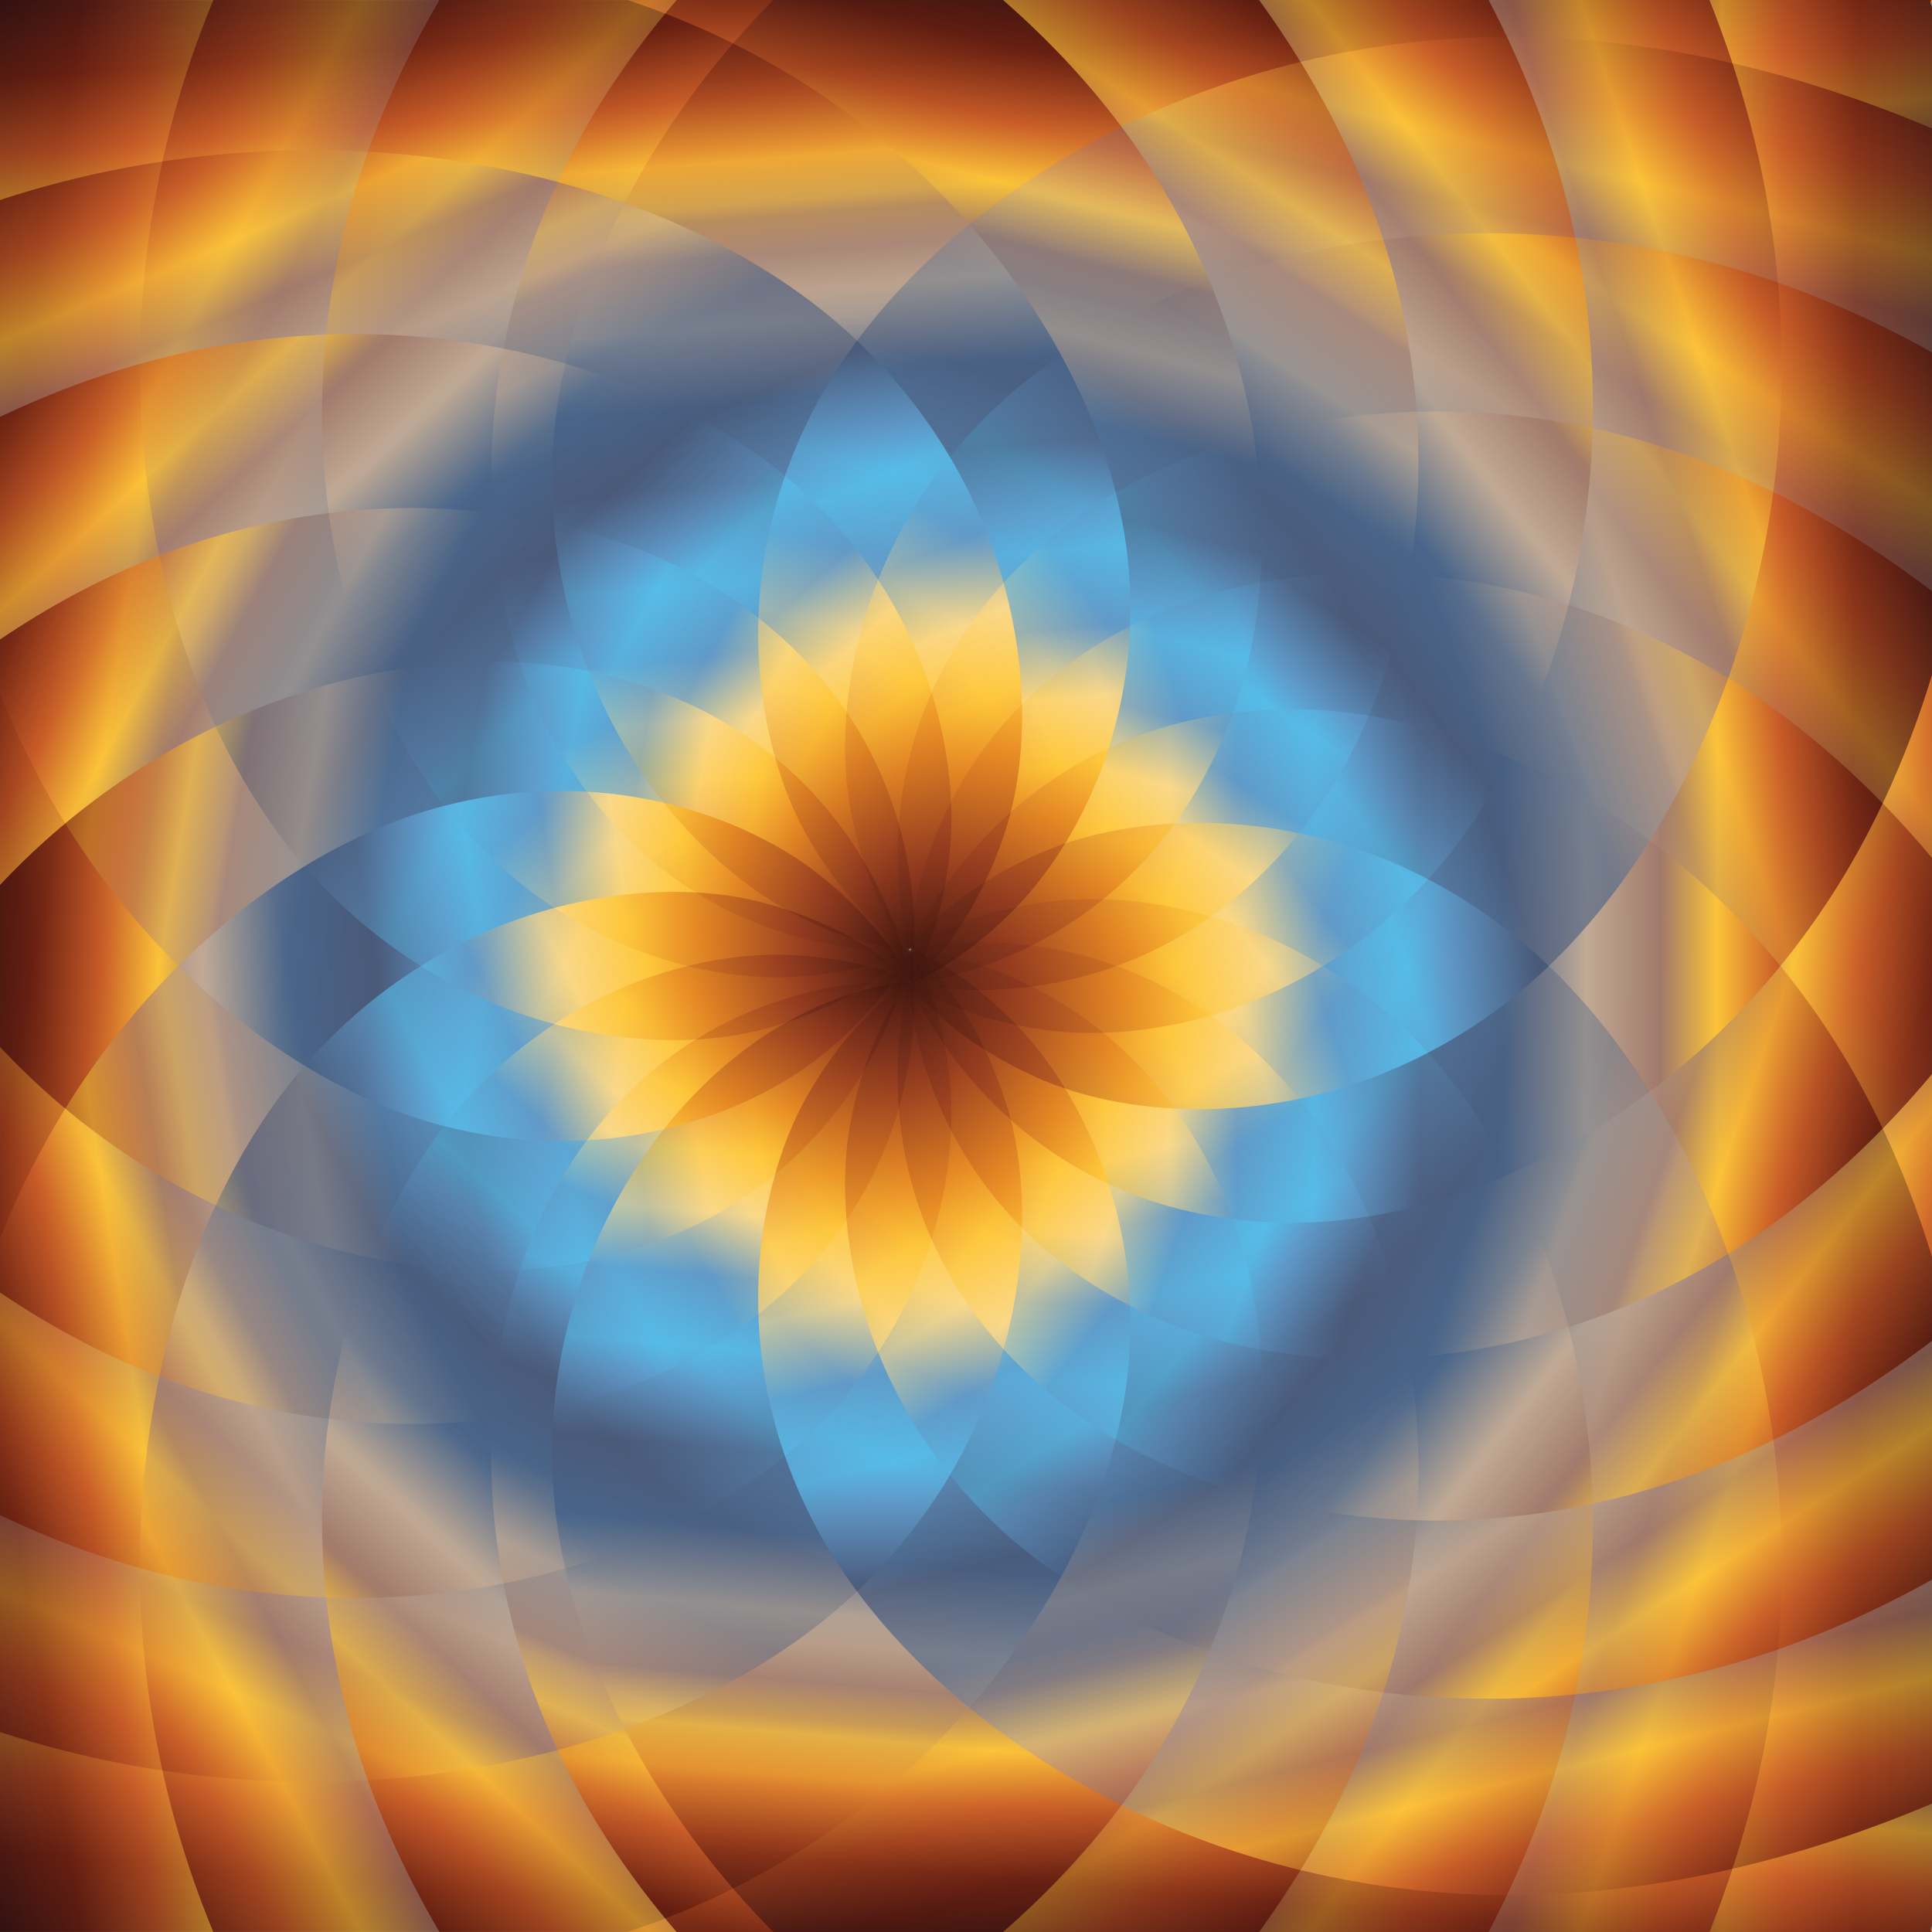 <?xml version="1.0" encoding="UTF-8"?>
<svg enable-background="new 0 0 600 600" version="1.1" viewBox="0 0 600 600" xml:space="preserve" xmlns="http://www.w3.org/2000/svg" xmlns:xlink="http://www.w3.org/1999/xlink"><defs><linearGradient id="j" x1="1586.6" x2="1894.9" y1="-983.57" y2="-983.57" gradientTransform="matrix(.469 .922 -.945 .421 -1510.2 -1048.3)" gradientUnits="userSpaceOnUse"><stop stop-color="#2F1111" offset="0"/><stop stop-color="#671F11" offset=".078"/><stop stop-color="#C85C28" offset=".151"/><stop stop-color="#FCC339" offset=".211"/><stop stop-color="#A0796B" offset=".266"/><stop stop-color="#C1AA95" offset=".338"/><stop stop-color="#49658A" offset=".419"/><stop stop-color="#4A5978" offset=".501"/><stop stop-color="#5F99C9" offset=".572"/><stop stop-color="#56BCE8" offset=".604"/><stop stop-color="#6199C7" offset=".679"/><stop stop-color="#FAD88A" offset=".745"/><stop stop-color="#FEC73A" offset=".809"/><stop stop-color="#E68824" offset=".857"/><stop stop-color="#953C20" offset=".933"/><stop stop-color="#3C140E" offset="1"/></linearGradient><linearGradient id="h" x1="1939.8" x2="2273" y1="-760.92" y2="-760.92" gradientTransform="matrix(.742 .719 -.758 .706 -1955.2 -825.33)" gradientUnits="userSpaceOnUse"><stop stop-color="#2F1111" offset="0"/><stop stop-color="#671F11" offset=".078"/><stop stop-color="#C85C28" offset=".151"/><stop stop-color="#FCC339" offset=".211"/><stop stop-color="#A0796B" offset=".266"/><stop stop-color="#C1AA95" offset=".338"/><stop stop-color="#49658A" offset=".419"/><stop stop-color="#4A5978" offset=".501"/><stop stop-color="#5F99C9" offset=".572"/><stop stop-color="#56BCE8" offset=".604"/><stop stop-color="#6199C7" offset=".679"/><stop stop-color="#FAD88A" offset=".745"/><stop stop-color="#FEC73A" offset=".809"/><stop stop-color="#E68824" offset=".857"/><stop stop-color="#953C20" offset=".933"/><stop stop-color="#3C140E" offset="1"/></linearGradient><linearGradient id="g" x1="2205.8" x2="2562.5" y1="-445.07" y2="-445.07" gradientTransform="matrix(.935 .439 -.488 .915 -2303.4 -470.91)" gradientUnits="userSpaceOnUse"><stop stop-color="#2F1111" offset="0"/><stop stop-color="#671F11" offset=".078"/><stop stop-color="#C85C28" offset=".151"/><stop stop-color="#FCC339" offset=".211"/><stop stop-color="#A0796B" offset=".266"/><stop stop-color="#C1AA95" offset=".338"/><stop stop-color="#49658A" offset=".419"/><stop stop-color="#4A5978" offset=".501"/><stop stop-color="#5F99C9" offset=".572"/><stop stop-color="#56BCE8" offset=".604"/><stop stop-color="#6199C7" offset=".679"/><stop stop-color="#FAD88A" offset=".745"/><stop stop-color="#FEC73A" offset=".809"/><stop stop-color="#E68824" offset=".857"/><stop stop-color="#953C20" offset=".933"/><stop stop-color="#3C140E" offset="1"/></linearGradient><linearGradient id="f" x1="2414.4" x2="2731.2" y1="-70.841" y2="-70.841" gradientTransform="matrix(1.026 .111 -.165 1.024 -2517.5 -21.226)" gradientUnits="userSpaceOnUse"><stop stop-color="#2F1111" offset="0"/><stop stop-color="#671F11" offset=".078"/><stop stop-color="#C85C28" offset=".151"/><stop stop-color="#FCC339" offset=".211"/><stop stop-color="#A0796B" offset=".266"/><stop stop-color="#C1AA95" offset=".338"/><stop stop-color="#49658A" offset=".419"/><stop stop-color="#4A5978" offset=".501"/><stop stop-color="#5F99C9" offset=".572"/><stop stop-color="#56BCE8" offset=".604"/><stop stop-color="#6199C7" offset=".679"/><stop stop-color="#FAD88A" offset=".745"/><stop stop-color="#FEC73A" offset=".809"/><stop stop-color="#E68824" offset=".857"/><stop stop-color="#953C20" offset=".933"/><stop stop-color="#3C140E" offset="1"/></linearGradient><linearGradient id="e" x1="2479.4" x2="2762.8" y1="423.84" y2="423.84" gradientTransform="matrix(1.006 -.23 .175 1.022 -2575.4 473.42)" gradientUnits="userSpaceOnUse"><stop stop-color="#2F1111" offset="0"/><stop stop-color="#671F11" offset=".078"/><stop stop-color="#C85C28" offset=".151"/><stop stop-color="#FCC339" offset=".211"/><stop stop-color="#A0796B" offset=".266"/><stop stop-color="#C1AA95" offset=".338"/><stop stop-color="#49658A" offset=".419"/><stop stop-color="#4A5978" offset=".501"/><stop stop-color="#5F99C9" offset=".572"/><stop stop-color="#56BCE8" offset=".604"/><stop stop-color="#6199C7" offset=".679"/><stop stop-color="#FAD88A" offset=".745"/><stop stop-color="#FEC73A" offset=".809"/><stop stop-color="#E68824" offset=".857"/><stop stop-color="#953C20" offset=".933"/><stop stop-color="#3C140E" offset="1"/></linearGradient><linearGradient id="d" x1="2340.2" x2="2651.2" y1="842.06" y2="842.06" gradientTransform="matrix(.877 -.545 .497 .91 -2468.9 959.98)" gradientUnits="userSpaceOnUse"><stop stop-color="#2F1111" offset="0"/><stop stop-color="#671F11" offset=".078"/><stop stop-color="#C85C28" offset=".151"/><stop stop-color="#FCC339" offset=".211"/><stop stop-color="#A0796B" offset=".266"/><stop stop-color="#C1AA95" offset=".338"/><stop stop-color="#49658A" offset=".419"/><stop stop-color="#4A5978" offset=".501"/><stop stop-color="#5F99C9" offset=".572"/><stop stop-color="#56BCE8" offset=".604"/><stop stop-color="#6199C7" offset=".679"/><stop stop-color="#FAD88A" offset=".745"/><stop stop-color="#FEC73A" offset=".809"/><stop stop-color="#E68824" offset=".857"/><stop stop-color="#953C20" offset=".933"/><stop stop-color="#3C140E" offset="1"/></linearGradient><linearGradient id="c" x1="2072.6" x2="2411.6" y1="1173.7" y2="1173.7" gradientTransform="matrix(.653 -.801 .765 .699 -2211.8 1386.2)" gradientUnits="userSpaceOnUse"><stop stop-color="#2F1111" offset="0"/><stop stop-color="#671F11" offset=".078"/><stop stop-color="#C85C28" offset=".151"/><stop stop-color="#FCC339" offset=".211"/><stop stop-color="#A0796B" offset=".266"/><stop stop-color="#C1AA95" offset=".338"/><stop stop-color="#49658A" offset=".419"/><stop stop-color="#4A5978" offset=".501"/><stop stop-color="#5F99C9" offset=".572"/><stop stop-color="#56BCE8" offset=".604"/><stop stop-color="#6199C7" offset=".679"/><stop stop-color="#FAD88A" offset=".745"/><stop stop-color="#FEC73A" offset=".809"/><stop stop-color="#E68824" offset=".857"/><stop stop-color="#953C20" offset=".933"/><stop stop-color="#3C140E" offset="1"/></linearGradient><linearGradient id="b" x1="1704" x2="2066.5" y1="1391.2" y2="1391.2" gradientTransform="matrix(.359 -.97 .95 .412 -1830.3 1704.3)" gradientUnits="userSpaceOnUse"><stop stop-color="#2F1111" offset="0"/><stop stop-color="#671F11" offset=".078"/><stop stop-color="#C85C28" offset=".151"/><stop stop-color="#FCC339" offset=".211"/><stop stop-color="#A0796B" offset=".266"/><stop stop-color="#C1AA95" offset=".338"/><stop stop-color="#49658A" offset=".419"/><stop stop-color="#4A5978" offset=".501"/><stop stop-color="#5F99C9" offset=".572"/><stop stop-color="#56BCE8" offset=".604"/><stop stop-color="#6199C7" offset=".679"/><stop stop-color="#FAD88A" offset=".745"/><stop stop-color="#FEC73A" offset=".809"/><stop stop-color="#E68824" offset=".857"/><stop stop-color="#953C20" offset=".933"/><stop stop-color="#3C140E" offset="1"/></linearGradient><linearGradient id="a" x1="1339.7" x2="1655.7" y1="1469.1" y2="1469.1" gradientTransform="matrix(.025 -1.034 1.032 .081 -1365.6 1881.7)" gradientUnits="userSpaceOnUse"><stop stop-color="#2F1111" offset="0"/><stop stop-color="#671F11" offset=".078"/><stop stop-color="#C85C28" offset=".151"/><stop stop-color="#FCC339" offset=".211"/><stop stop-color="#A0796B" offset=".266"/><stop stop-color="#C1AA95" offset=".338"/><stop stop-color="#49658A" offset=".419"/><stop stop-color="#4A5978" offset=".501"/><stop stop-color="#5F99C9" offset=".572"/><stop stop-color="#56BCE8" offset=".604"/><stop stop-color="#6199C7" offset=".679"/><stop stop-color="#FAD88A" offset=".745"/><stop stop-color="#FEC73A" offset=".809"/><stop stop-color="#E68824" offset=".857"/><stop stop-color="#953C20" offset=".933"/><stop stop-color="#3C140E" offset="1"/></linearGradient><linearGradient id="t" x1="917.52" x2="1222.7" y1="1490.4" y2="1490.4" gradientTransform="matrix(-.311 -.987 1.002 -.26 -869.57 1898)" gradientUnits="userSpaceOnUse"><stop stop-color="#2F1111" offset="0"/><stop stop-color="#671F11" offset=".078"/><stop stop-color="#C85C28" offset=".151"/><stop stop-color="#FCC339" offset=".211"/><stop stop-color="#A0796B" offset=".266"/><stop stop-color="#C1AA95" offset=".338"/><stop stop-color="#49658A" offset=".419"/><stop stop-color="#4A5978" offset=".501"/><stop stop-color="#5F99C9" offset=".572"/><stop stop-color="#56BCE8" offset=".604"/><stop stop-color="#6199C7" offset=".679"/><stop stop-color="#FAD88A" offset=".745"/><stop stop-color="#FEC73A" offset=".809"/><stop stop-color="#E68824" offset=".857"/><stop stop-color="#953C20" offset=".933"/><stop stop-color="#3C140E" offset="1"/></linearGradient><linearGradient id="s" x1="486.34" x2="815.55" y1="1331.2" y2="1331.2" gradientTransform="matrix(-.614 -.832 .863 -.572 -394.11 1752.3)" gradientUnits="userSpaceOnUse"><stop stop-color="#2F1111" offset="0"/><stop stop-color="#671F11" offset=".078"/><stop stop-color="#C85C28" offset=".151"/><stop stop-color="#FCC339" offset=".211"/><stop stop-color="#A0796B" offset=".266"/><stop stop-color="#C1AA95" offset=".338"/><stop stop-color="#49658A" offset=".419"/><stop stop-color="#4A5978" offset=".501"/><stop stop-color="#5F99C9" offset=".572"/><stop stop-color="#56BCE8" offset=".604"/><stop stop-color="#6199C7" offset=".679"/><stop stop-color="#FAD88A" offset=".745"/><stop stop-color="#FEC73A" offset=".809"/><stop stop-color="#E68824" offset=".857"/><stop stop-color="#953C20" offset=".933"/><stop stop-color="#3C140E" offset="1"/></linearGradient><linearGradient id="r" x1="126.75" x2="476.97" y1="1028.9" y2="1028.9" gradientTransform="matrix(-.85 -.587 .631 -.822 7.807 1459.4)" gradientUnits="userSpaceOnUse"><stop stop-color="#2F1111" offset="0"/><stop stop-color="#671F11" offset=".078"/><stop stop-color="#C85C28" offset=".151"/><stop stop-color="#FCC339" offset=".211"/><stop stop-color="#A0796B" offset=".266"/><stop stop-color="#C1AA95" offset=".338"/><stop stop-color="#49658A" offset=".419"/><stop stop-color="#4A5978" offset=".501"/><stop stop-color="#5F99C9" offset=".572"/><stop stop-color="#56BCE8" offset=".604"/><stop stop-color="#6199C7" offset=".679"/><stop stop-color="#FAD88A" offset=".745"/><stop stop-color="#FEC73A" offset=".809"/><stop stop-color="#E68824" offset=".857"/><stop stop-color="#953C20" offset=".933"/><stop stop-color="#3C140E" offset="1"/></linearGradient><linearGradient id="q" x1="-118.79" x2="243.92" y1="626.32" y2="626.32" gradientTransform="matrix(-.994 -.278 .331 -.983 292.51 1052.1)" gradientUnits="userSpaceOnUse"><stop stop-color="#2F1111" offset="0"/><stop stop-color="#671F11" offset=".078"/><stop stop-color="#C85C28" offset=".151"/><stop stop-color="#FCC339" offset=".211"/><stop stop-color="#A0796B" offset=".266"/><stop stop-color="#C1AA95" offset=".338"/><stop stop-color="#49658A" offset=".419"/><stop stop-color="#4A5978" offset=".501"/><stop stop-color="#5F99C9" offset=".572"/><stop stop-color="#56BCE8" offset=".604"/><stop stop-color="#6199C7" offset=".679"/><stop stop-color="#FAD88A" offset=".745"/><stop stop-color="#FEC73A" offset=".809"/><stop stop-color="#E68824" offset=".857"/><stop stop-color="#953C20" offset=".933"/><stop stop-color="#3C140E" offset="1"/></linearGradient><linearGradient id="p" x1="-166.24" x2="142.22" y1="165.19" y2="165.19" gradientTransform="matrix(-1.03 .06 -.005 -1.037 430.26 574.4)" gradientUnits="userSpaceOnUse"><stop stop-color="#2F1111" offset="0"/><stop stop-color="#671F11" offset=".078"/><stop stop-color="#C85C28" offset=".151"/><stop stop-color="#FCC339" offset=".211"/><stop stop-color="#A0796B" offset=".266"/><stop stop-color="#C1AA95" offset=".338"/><stop stop-color="#49658A" offset=".419"/><stop stop-color="#4A5978" offset=".501"/><stop stop-color="#5F99C9" offset=".572"/><stop stop-color="#56BCE8" offset=".604"/><stop stop-color="#6199C7" offset=".679"/><stop stop-color="#FAD88A" offset=".745"/><stop stop-color="#FEC73A" offset=".809"/><stop stop-color="#E68824" offset=".857"/><stop stop-color="#953C20" offset=".933"/><stop stop-color="#3C140E" offset="1"/></linearGradient><linearGradient id="o" x1="-133.37" x2="183.33" y1="-207.68" y2="-207.68" gradientTransform="matrix(-.955 .393 -.341 -.979 406.41 76.471)" gradientUnits="userSpaceOnUse"><stop stop-color="#2F1111" offset="0"/><stop stop-color="#671F11" offset=".078"/><stop stop-color="#C85C28" offset=".151"/><stop stop-color="#FCC339" offset=".211"/><stop stop-color="#A0796B" offset=".266"/><stop stop-color="#C1AA95" offset=".338"/><stop stop-color="#49658A" offset=".419"/><stop stop-color="#4A5978" offset=".501"/><stop stop-color="#5F99C9" offset=".572"/><stop stop-color="#56BCE8" offset=".604"/><stop stop-color="#6199C7" offset=".679"/><stop stop-color="#FAD88A" offset=".745"/><stop stop-color="#FEC73A" offset=".809"/><stop stop-color="#E68824" offset=".857"/><stop stop-color="#953C20" offset=".933"/><stop stop-color="#3C140E" offset="1"/></linearGradient><linearGradient id="n" x1="-11.786" x2="-9.887" y1="-537.38" y2="-537.38" gradientTransform="matrix(-.955 .393 -.341 -.979 406.41 76.471)" gradientUnits="userSpaceOnUse"><stop stop-color="#2F1111" offset="0"/><stop stop-color="#671F11" offset=".078"/><stop stop-color="#C85C28" offset=".151"/><stop stop-color="#FCC339" offset=".211"/><stop stop-color="#A0796B" offset=".266"/><stop stop-color="#C1AA95" offset=".338"/><stop stop-color="#49658A" offset=".419"/><stop stop-color="#4A5978" offset=".501"/><stop stop-color="#5F99C9" offset=".572"/><stop stop-color="#56BCE8" offset=".604"/><stop stop-color="#6199C7" offset=".679"/><stop stop-color="#FAD88A" offset=".745"/><stop stop-color="#FEC73A" offset=".809"/><stop stop-color="#E68824" offset=".857"/><stop stop-color="#953C20" offset=".933"/><stop stop-color="#3C140E" offset="1"/></linearGradient><linearGradient id="m" x1="23.472" x2="361.09" y1="-582.2" y2="-582.2" gradientTransform="matrix(-.776 .682 -.639 -.815 221.19 -386.52)" gradientUnits="userSpaceOnUse"><stop stop-color="#2F1111" offset="0"/><stop stop-color="#671F11" offset=".078"/><stop stop-color="#C85C28" offset=".151"/><stop stop-color="#FCC339" offset=".211"/><stop stop-color="#A0796B" offset=".266"/><stop stop-color="#C1AA95" offset=".338"/><stop stop-color="#49658A" offset=".419"/><stop stop-color="#4A5978" offset=".501"/><stop stop-color="#5F99C9" offset=".572"/><stop stop-color="#56BCE8" offset=".604"/><stop stop-color="#6199C7" offset=".679"/><stop stop-color="#FAD88A" offset=".745"/><stop stop-color="#FEC73A" offset=".809"/><stop stop-color="#E68824" offset=".857"/><stop stop-color="#953C20" offset=".933"/><stop stop-color="#3C140E" offset="1"/></linearGradient><linearGradient id="l" x1="302.37" x2="657.11" y1="-894.48" y2="-894.48" gradientTransform="matrix(-.513 .898 -.869 -.563 -102.19 -762.5)" gradientUnits="userSpaceOnUse"><stop stop-color="#2F1111" offset="0"/><stop stop-color="#671F11" offset=".078"/><stop stop-color="#C85C28" offset=".151"/><stop stop-color="#FCC339" offset=".211"/><stop stop-color="#A0796B" offset=".266"/><stop stop-color="#C1AA95" offset=".338"/><stop stop-color="#49658A" offset=".419"/><stop stop-color="#4A5978" offset=".501"/><stop stop-color="#5F99C9" offset=".572"/><stop stop-color="#56BCE8" offset=".604"/><stop stop-color="#6199C7" offset=".679"/><stop stop-color="#FAD88A" offset=".745"/><stop stop-color="#FEC73A" offset=".809"/><stop stop-color="#E68824" offset=".857"/><stop stop-color="#953C20" offset=".933"/><stop stop-color="#3C140E" offset="1"/></linearGradient><linearGradient id="k" x1="688.48" x2="1040" y1="-1103" y2="-1103" gradientTransform="matrix(-.195 1.016 -1.004 -.25 -531.53 -1014.4)" gradientUnits="userSpaceOnUse"><stop stop-color="#2F1111" offset="0"/><stop stop-color="#671F11" offset=".078"/><stop stop-color="#C85C28" offset=".151"/><stop stop-color="#FCC339" offset=".211"/><stop stop-color="#A0796B" offset=".266"/><stop stop-color="#C1AA95" offset=".338"/><stop stop-color="#49658A" offset=".419"/><stop stop-color="#4A5978" offset=".501"/><stop stop-color="#5F99C9" offset=".572"/><stop stop-color="#56BCE8" offset=".604"/><stop stop-color="#6199C7" offset=".679"/><stop stop-color="#FAD88A" offset=".745"/><stop stop-color="#FEC73A" offset=".809"/><stop stop-color="#E68824" offset=".857"/><stop stop-color="#953C20" offset=".933"/><stop stop-color="#3C140E" offset="1"/></linearGradient><linearGradient id="i" x1="1180.3" x2="1468.5" y1="-1183.6" y2="-1183.6" gradientTransform="matrix(.145 1.024 -1.031 .091 -1018.3 -1113.4)" gradientUnits="userSpaceOnUse"><stop stop-color="#2F1111" offset="0"/><stop stop-color="#671F11" offset=".078"/><stop stop-color="#C85C28" offset=".151"/><stop stop-color="#FCC339" offset=".211"/><stop stop-color="#A0796B" offset=".266"/><stop stop-color="#C1AA95" offset=".338"/><stop stop-color="#49658A" offset=".419"/><stop stop-color="#4A5978" offset=".501"/><stop stop-color="#5F99C9" offset=".572"/><stop stop-color="#56BCE8" offset=".604"/><stop stop-color="#6199C7" offset=".679"/><stop stop-color="#FAD88A" offset=".745"/><stop stop-color="#FEC73A" offset=".809"/><stop stop-color="#E68824" offset=".857"/><stop stop-color="#953C20" offset=".933"/><stop stop-color="#3C140E" offset="1"/></linearGradient><linearGradient id="an" x1="1586.6" x2="1894.9" y1="-983.57" y2="-983.57" gradientTransform="matrix(.469 -.922 -.945 -.421 -1510.2 1648.3)" gradientUnits="userSpaceOnUse" xlink:href="#j"/><linearGradient id="am" x1="1939.8" x2="2273" y1="-760.92" y2="-760.92" gradientTransform="matrix(.742 -.719 -.758 -.706 -1955.3 1425.3)" gradientUnits="userSpaceOnUse" xlink:href="#h"/><linearGradient id="al" x1="2205.8" x2="2562.5" y1="-445.07" y2="-445.07" gradientTransform="matrix(.935 -.439 -.488 -.915 -2303.4 1070.9)" gradientUnits="userSpaceOnUse" xlink:href="#g"/><linearGradient id="ak" x1="2414.4" x2="2731.2" y1="-70.841" y2="-70.841" gradientTransform="matrix(1.026 -.111 -.165 -1.024 -2517.5 621.23)" gradientUnits="userSpaceOnUse" xlink:href="#f"/><linearGradient id="aj" x1="2479.4" x2="2762.8" y1="423.84" y2="423.84" gradientTransform="matrix(1.006 .23 .175 -1.022 -2575.4 126.58)" gradientUnits="userSpaceOnUse" xlink:href="#e"/><linearGradient id="ai" x1="2340.2" x2="2651.2" y1="842.06" y2="842.06" gradientTransform="matrix(.877 .545 .497 -.91 -2468.9 -359.98)" gradientUnits="userSpaceOnUse" xlink:href="#d"/><linearGradient id="ah" x1="2072.6" x2="2411.6" y1="1173.7" y2="1173.7" gradientTransform="matrix(.653 .801 .765 -.699 -2211.8 -786.23)" gradientUnits="userSpaceOnUse" xlink:href="#c"/><linearGradient id="ag" x1="1704" x2="2066.5" y1="1391.2" y2="1391.2" gradientTransform="matrix(.359 .97 .95 -.412 -1830.3 -1104.3)" gradientUnits="userSpaceOnUse" xlink:href="#b"/><linearGradient id="af" x1="1339.7" x2="1655.7" y1="1469.1" y2="1469.1" gradientTransform="matrix(.025 1.034 1.032 -.081 -1365.7 -1281.7)" gradientUnits="userSpaceOnUse" xlink:href="#a"/><linearGradient id="ae" x1="917.52" x2="1222.7" y1="1490.4" y2="1490.4" gradientTransform="matrix(-.311 .987 1.002 .26 -869.58 -1298)" gradientUnits="userSpaceOnUse" xlink:href="#t"/><linearGradient id="ad" x1="486.34" x2="815.55" y1="1331.2" y2="1331.2" gradientTransform="matrix(-.614 .832 .863 .572 -394.12 -1152.3)" gradientUnits="userSpaceOnUse" xlink:href="#s"/><linearGradient id="ac" x1="126.75" x2="476.97" y1="1028.9" y2="1028.9" gradientTransform="matrix(-.85 .587 .631 .822 7.799 -859.4)" gradientUnits="userSpaceOnUse" xlink:href="#r"/><linearGradient id="ab" x1="-118.79" x2="243.92" y1="626.32" y2="626.32" gradientTransform="matrix(-.994 .278 .331 .983 292.5 -452.1)" gradientUnits="userSpaceOnUse" xlink:href="#q"/><linearGradient id="aa" x1="-166.24" x2="142.22" y1="165.19" y2="165.19" gradientTransform="matrix(-1.03 -.06 -.005 1.037 430.25 25.603)" gradientUnits="userSpaceOnUse" xlink:href="#p"/><linearGradient id="z" x1="-133.37" x2="183.33" y1="-207.68" y2="-207.68" gradientTransform="matrix(-.955 -.393 -.341 .979 406.4 523.53)" gradientUnits="userSpaceOnUse" xlink:href="#o"/><linearGradient id="y" x1="-11.786" x2="-9.887" y1="-537.38" y2="-537.38" gradientTransform="matrix(-.955 -.393 -.341 .979 406.4 523.53)" gradientUnits="userSpaceOnUse" xlink:href="#n"/><linearGradient id="x" x1="23.472" x2="361.09" y1="-582.2" y2="-582.2" gradientTransform="matrix(-.776 -.682 -.639 .815 221.18 986.52)" gradientUnits="userSpaceOnUse" xlink:href="#m"/><linearGradient id="w" x1="302.37" x2="657.11" y1="-894.48" y2="-894.48" gradientTransform="matrix(-.513 -.898 -.869 .563 -102.2 1362.5)" gradientUnits="userSpaceOnUse" xlink:href="#l"/><linearGradient id="v" x1="688.48" x2="1040" y1="-1103" y2="-1103" gradientTransform="matrix(-.195 -1.016 -1.004 .25 -531.53 1614.4)" gradientUnits="userSpaceOnUse" xlink:href="#k"/><linearGradient id="u" x1="1180.3" x2="1468.5" y1="-1183.6" y2="-1183.6" gradientTransform="matrix(.145 -1.024 -1.031 -.091 -1018.3 1713.4)" gradientUnits="userSpaceOnUse" xlink:href="#i"/><filter id="cc" color-interpolation-filters="sRGB"><feGaussianBlur in="SourceGraphic" result="result0" stdDeviation="6"/><feDiffuseLighting lighting-color="rgb(255,255,255)" result="result5" surfaceScale="4"><feDistantLight azimuth="235" elevation="45"/></feDiffuseLighting><feComposite in="result5" in2="SourceGraphic" k1="1.4" operator="arithmetic" result="fbSourceGraphic"/><feGaussianBlur in="fbSourceGraphic" result="result0" stdDeviation="6"/><feSpecularLighting lighting-color="rgb(255,255,255)" in="result0" result="result1" specularExponent="25" surfaceScale="4"><feDistantLight azimuth="235" elevation="45"/></feSpecularLighting><feComposite in="fbSourceGraphic" in2="result1" k2="1" k3="1" operator="arithmetic" result="result4"/><feComposite in="result4" in2="SourceGraphic" operator="in" result="result2"/></filter><filter id="cb" color-interpolation-filters="sRGB"><feGaussianBlur in="SourceGraphic" result="result0" stdDeviation="6"/><feDiffuseLighting lighting-color="rgb(255,255,255)" result="result5" surfaceScale="4"><feDistantLight azimuth="235" elevation="45"/></feDiffuseLighting><feComposite in="result5" in2="SourceGraphic" k1="1.4" operator="arithmetic" result="fbSourceGraphic"/><feGaussianBlur in="fbSourceGraphic" result="result0" stdDeviation="6"/><feSpecularLighting lighting-color="rgb(255,255,255)" in="result0" result="result1" specularExponent="25" surfaceScale="4"><feDistantLight azimuth="235" elevation="45"/></feSpecularLighting><feComposite in="fbSourceGraphic" in2="result1" k2="1" k3="1" operator="arithmetic" result="result4"/><feComposite in="result4" in2="SourceGraphic" operator="in" result="result2"/></filter><filter id="ca" color-interpolation-filters="sRGB"><feGaussianBlur in="SourceGraphic" result="result0" stdDeviation="6"/><feDiffuseLighting lighting-color="rgb(255,255,255)" result="result5" surfaceScale="4"><feDistantLight azimuth="235" elevation="45"/></feDiffuseLighting><feComposite in="result5" in2="SourceGraphic" k1="1.4" operator="arithmetic" result="fbSourceGraphic"/><feGaussianBlur in="fbSourceGraphic" result="result0" stdDeviation="6"/><feSpecularLighting lighting-color="rgb(255,255,255)" in="result0" result="result1" specularExponent="25" surfaceScale="4"><feDistantLight azimuth="235" elevation="45"/></feSpecularLighting><feComposite in="fbSourceGraphic" in2="result1" k2="1" k3="1" operator="arithmetic" result="result4"/><feComposite in="result4" in2="SourceGraphic" operator="in" result="result2"/></filter><filter id="bz" color-interpolation-filters="sRGB"><feGaussianBlur in="SourceGraphic" result="result0" stdDeviation="6"/><feDiffuseLighting lighting-color="rgb(255,255,255)" result="result5" surfaceScale="4"><feDistantLight azimuth="235" elevation="45"/></feDiffuseLighting><feComposite in="result5" in2="SourceGraphic" k1="1.4" operator="arithmetic" result="fbSourceGraphic"/><feGaussianBlur in="fbSourceGraphic" result="result0" stdDeviation="6"/><feSpecularLighting lighting-color="rgb(255,255,255)" in="result0" result="result1" specularExponent="25" surfaceScale="4"><feDistantLight azimuth="235" elevation="45"/></feSpecularLighting><feComposite in="fbSourceGraphic" in2="result1" k2="1" k3="1" operator="arithmetic" result="result4"/><feComposite in="result4" in2="SourceGraphic" operator="in" result="result2"/></filter><filter id="by" color-interpolation-filters="sRGB"><feGaussianBlur in="SourceGraphic" result="result0" stdDeviation="6"/><feDiffuseLighting lighting-color="rgb(255,255,255)" result="result5" surfaceScale="4"><feDistantLight azimuth="235" elevation="45"/></feDiffuseLighting><feComposite in="result5" in2="SourceGraphic" k1="1.4" operator="arithmetic" result="fbSourceGraphic"/><feGaussianBlur in="fbSourceGraphic" result="result0" stdDeviation="6"/><feSpecularLighting lighting-color="rgb(255,255,255)" in="result0" result="result1" specularExponent="25" surfaceScale="4"><feDistantLight azimuth="235" elevation="45"/></feSpecularLighting><feComposite in="fbSourceGraphic" in2="result1" k2="1" k3="1" operator="arithmetic" result="result4"/><feComposite in="result4" in2="SourceGraphic" operator="in" result="result2"/></filter><filter id="bx" color-interpolation-filters="sRGB"><feGaussianBlur in="SourceGraphic" result="result0" stdDeviation="6"/><feDiffuseLighting lighting-color="rgb(255,255,255)" result="result5" surfaceScale="4"><feDistantLight azimuth="235" elevation="45"/></feDiffuseLighting><feComposite in="result5" in2="SourceGraphic" k1="1.4" operator="arithmetic" result="fbSourceGraphic"/><feGaussianBlur in="fbSourceGraphic" result="result0" stdDeviation="6"/><feSpecularLighting lighting-color="rgb(255,255,255)" in="result0" result="result1" specularExponent="25" surfaceScale="4"><feDistantLight azimuth="235" elevation="45"/></feSpecularLighting><feComposite in="fbSourceGraphic" in2="result1" k2="1" k3="1" operator="arithmetic" result="result4"/><feComposite in="result4" in2="SourceGraphic" operator="in" result="result2"/></filter><filter id="bw" color-interpolation-filters="sRGB"><feGaussianBlur in="SourceGraphic" result="result0" stdDeviation="6"/><feDiffuseLighting lighting-color="rgb(255,255,255)" result="result5" surfaceScale="4"><feDistantLight azimuth="235" elevation="45"/></feDiffuseLighting><feComposite in="result5" in2="SourceGraphic" k1="1.4" operator="arithmetic" result="fbSourceGraphic"/><feGaussianBlur in="fbSourceGraphic" result="result0" stdDeviation="6"/><feSpecularLighting lighting-color="rgb(255,255,255)" in="result0" result="result1" specularExponent="25" surfaceScale="4"><feDistantLight azimuth="235" elevation="45"/></feSpecularLighting><feComposite in="fbSourceGraphic" in2="result1" k2="1" k3="1" operator="arithmetic" result="result4"/><feComposite in="result4" in2="SourceGraphic" operator="in" result="result2"/></filter><filter id="bv" color-interpolation-filters="sRGB"><feGaussianBlur in="SourceGraphic" result="result0" stdDeviation="6"/><feDiffuseLighting lighting-color="rgb(255,255,255)" result="result5" surfaceScale="4"><feDistantLight azimuth="235" elevation="45"/></feDiffuseLighting><feComposite in="result5" in2="SourceGraphic" k1="1.4" operator="arithmetic" result="fbSourceGraphic"/><feGaussianBlur in="fbSourceGraphic" result="result0" stdDeviation="6"/><feSpecularLighting lighting-color="rgb(255,255,255)" in="result0" result="result1" specularExponent="25" surfaceScale="4"><feDistantLight azimuth="235" elevation="45"/></feSpecularLighting><feComposite in="fbSourceGraphic" in2="result1" k2="1" k3="1" operator="arithmetic" result="result4"/><feComposite in="result4" in2="SourceGraphic" operator="in" result="result2"/></filter><filter id="bu" color-interpolation-filters="sRGB"><feGaussianBlur in="SourceGraphic" result="result0" stdDeviation="6"/><feDiffuseLighting lighting-color="rgb(255,255,255)" result="result5" surfaceScale="4"><feDistantLight azimuth="235" elevation="45"/></feDiffuseLighting><feComposite in="result5" in2="SourceGraphic" k1="1.4" operator="arithmetic" result="fbSourceGraphic"/><feGaussianBlur in="fbSourceGraphic" result="result0" stdDeviation="6"/><feSpecularLighting lighting-color="rgb(255,255,255)" in="result0" result="result1" specularExponent="25" surfaceScale="4"><feDistantLight azimuth="235" elevation="45"/></feSpecularLighting><feComposite in="fbSourceGraphic" in2="result1" k2="1" k3="1" operator="arithmetic" result="result4"/><feComposite in="result4" in2="SourceGraphic" operator="in" result="result2"/></filter><filter id="bt" color-interpolation-filters="sRGB"><feGaussianBlur in="SourceGraphic" result="result0" stdDeviation="6"/><feDiffuseLighting lighting-color="rgb(255,255,255)" result="result5" surfaceScale="4"><feDistantLight azimuth="235" elevation="45"/></feDiffuseLighting><feComposite in="result5" in2="SourceGraphic" k1="1.4" operator="arithmetic" result="fbSourceGraphic"/><feGaussianBlur in="fbSourceGraphic" result="result0" stdDeviation="6"/><feSpecularLighting lighting-color="rgb(255,255,255)" in="result0" result="result1" specularExponent="25" surfaceScale="4"><feDistantLight azimuth="235" elevation="45"/></feSpecularLighting><feComposite in="fbSourceGraphic" in2="result1" k2="1" k3="1" operator="arithmetic" result="result4"/><feComposite in="result4" in2="SourceGraphic" operator="in" result="result2"/></filter><filter id="bs" color-interpolation-filters="sRGB"><feGaussianBlur in="SourceGraphic" result="result0" stdDeviation="6"/><feDiffuseLighting lighting-color="rgb(255,255,255)" result="result5" surfaceScale="4"><feDistantLight azimuth="235" elevation="45"/></feDiffuseLighting><feComposite in="result5" in2="SourceGraphic" k1="1.4" operator="arithmetic" result="fbSourceGraphic"/><feGaussianBlur in="fbSourceGraphic" result="result0" stdDeviation="6"/><feSpecularLighting lighting-color="rgb(255,255,255)" in="result0" result="result1" specularExponent="25" surfaceScale="4"><feDistantLight azimuth="235" elevation="45"/></feSpecularLighting><feComposite in="fbSourceGraphic" in2="result1" k2="1" k3="1" operator="arithmetic" result="result4"/><feComposite in="result4" in2="SourceGraphic" operator="in" result="result2"/></filter><filter id="br" color-interpolation-filters="sRGB"><feGaussianBlur in="SourceGraphic" result="result0" stdDeviation="6"/><feDiffuseLighting lighting-color="rgb(255,255,255)" result="result5" surfaceScale="4"><feDistantLight azimuth="235" elevation="45"/></feDiffuseLighting><feComposite in="result5" in2="SourceGraphic" k1="1.4" operator="arithmetic" result="fbSourceGraphic"/><feGaussianBlur in="fbSourceGraphic" result="result0" stdDeviation="6"/><feSpecularLighting lighting-color="rgb(255,255,255)" in="result0" result="result1" specularExponent="25" surfaceScale="4"><feDistantLight azimuth="235" elevation="45"/></feSpecularLighting><feComposite in="fbSourceGraphic" in2="result1" k2="1" k3="1" operator="arithmetic" result="result4"/><feComposite in="result4" in2="SourceGraphic" operator="in" result="result2"/></filter><filter id="bq" color-interpolation-filters="sRGB"><feGaussianBlur in="SourceGraphic" result="result0" stdDeviation="6"/><feDiffuseLighting lighting-color="rgb(255,255,255)" result="result5" surfaceScale="4"><feDistantLight azimuth="235" elevation="45"/></feDiffuseLighting><feComposite in="result5" in2="SourceGraphic" k1="1.4" operator="arithmetic" result="fbSourceGraphic"/><feGaussianBlur in="fbSourceGraphic" result="result0" stdDeviation="6"/><feSpecularLighting lighting-color="rgb(255,255,255)" in="result0" result="result1" specularExponent="25" surfaceScale="4"><feDistantLight azimuth="235" elevation="45"/></feSpecularLighting><feComposite in="fbSourceGraphic" in2="result1" k2="1" k3="1" operator="arithmetic" result="result4"/><feComposite in="result4" in2="SourceGraphic" operator="in" result="result2"/></filter><filter id="bp" color-interpolation-filters="sRGB"><feGaussianBlur in="SourceGraphic" result="result0" stdDeviation="6"/><feDiffuseLighting lighting-color="rgb(255,255,255)" result="result5" surfaceScale="4"><feDistantLight azimuth="235" elevation="45"/></feDiffuseLighting><feComposite in="result5" in2="SourceGraphic" k1="1.4" operator="arithmetic" result="fbSourceGraphic"/><feGaussianBlur in="fbSourceGraphic" result="result0" stdDeviation="6"/><feSpecularLighting lighting-color="rgb(255,255,255)" in="result0" result="result1" specularExponent="25" surfaceScale="4"><feDistantLight azimuth="235" elevation="45"/></feSpecularLighting><feComposite in="fbSourceGraphic" in2="result1" k2="1" k3="1" operator="arithmetic" result="result4"/><feComposite in="result4" in2="SourceGraphic" operator="in" result="result2"/></filter><filter id="bo" color-interpolation-filters="sRGB"><feGaussianBlur in="SourceGraphic" result="result0" stdDeviation="6"/><feDiffuseLighting lighting-color="rgb(255,255,255)" result="result5" surfaceScale="4"><feDistantLight azimuth="235" elevation="45"/></feDiffuseLighting><feComposite in="result5" in2="SourceGraphic" k1="1.4" operator="arithmetic" result="fbSourceGraphic"/><feGaussianBlur in="fbSourceGraphic" result="result0" stdDeviation="6"/><feSpecularLighting lighting-color="rgb(255,255,255)" in="result0" result="result1" specularExponent="25" surfaceScale="4"><feDistantLight azimuth="235" elevation="45"/></feSpecularLighting><feComposite in="fbSourceGraphic" in2="result1" k2="1" k3="1" operator="arithmetic" result="result4"/><feComposite in="result4" in2="SourceGraphic" operator="in" result="result2"/></filter><filter id="bn" color-interpolation-filters="sRGB"><feGaussianBlur in="SourceGraphic" result="result0" stdDeviation="6"/><feDiffuseLighting lighting-color="rgb(255,255,255)" result="result5" surfaceScale="4"><feDistantLight azimuth="235" elevation="45"/></feDiffuseLighting><feComposite in="result5" in2="SourceGraphic" k1="1.4" operator="arithmetic" result="fbSourceGraphic"/><feGaussianBlur in="fbSourceGraphic" result="result0" stdDeviation="6"/><feSpecularLighting lighting-color="rgb(255,255,255)" in="result0" result="result1" specularExponent="25" surfaceScale="4"><feDistantLight azimuth="235" elevation="45"/></feSpecularLighting><feComposite in="fbSourceGraphic" in2="result1" k2="1" k3="1" operator="arithmetic" result="result4"/><feComposite in="result4" in2="SourceGraphic" operator="in" result="result2"/></filter><filter id="bm" color-interpolation-filters="sRGB"><feGaussianBlur in="SourceGraphic" result="result0" stdDeviation="6"/><feDiffuseLighting lighting-color="rgb(255,255,255)" result="result5" surfaceScale="4"><feDistantLight azimuth="235" elevation="45"/></feDiffuseLighting><feComposite in="result5" in2="SourceGraphic" k1="1.4" operator="arithmetic" result="fbSourceGraphic"/><feGaussianBlur in="fbSourceGraphic" result="result0" stdDeviation="6"/><feSpecularLighting lighting-color="rgb(255,255,255)" in="result0" result="result1" specularExponent="25" surfaceScale="4"><feDistantLight azimuth="235" elevation="45"/></feSpecularLighting><feComposite in="fbSourceGraphic" in2="result1" k2="1" k3="1" operator="arithmetic" result="result4"/><feComposite in="result4" in2="SourceGraphic" operator="in" result="result2"/></filter><filter id="bl" color-interpolation-filters="sRGB"><feGaussianBlur in="SourceGraphic" result="result0" stdDeviation="6"/><feDiffuseLighting lighting-color="rgb(255,255,255)" result="result5" surfaceScale="4"><feDistantLight azimuth="235" elevation="45"/></feDiffuseLighting><feComposite in="result5" in2="SourceGraphic" k1="1.4" operator="arithmetic" result="fbSourceGraphic"/><feGaussianBlur in="fbSourceGraphic" result="result0" stdDeviation="6"/><feSpecularLighting lighting-color="rgb(255,255,255)" in="result0" result="result1" specularExponent="25" surfaceScale="4"><feDistantLight azimuth="235" elevation="45"/></feSpecularLighting><feComposite in="fbSourceGraphic" in2="result1" k2="1" k3="1" operator="arithmetic" result="result4"/><feComposite in="result4" in2="SourceGraphic" operator="in" result="result2"/></filter><filter id="bk" color-interpolation-filters="sRGB"><feGaussianBlur in="SourceGraphic" result="result0" stdDeviation="6"/><feDiffuseLighting lighting-color="rgb(255,255,255)" result="result5" surfaceScale="4"><feDistantLight azimuth="235" elevation="45"/></feDiffuseLighting><feComposite in="result5" in2="SourceGraphic" k1="1.4" operator="arithmetic" result="fbSourceGraphic"/><feGaussianBlur in="fbSourceGraphic" result="result0" stdDeviation="6"/><feSpecularLighting lighting-color="rgb(255,255,255)" in="result0" result="result1" specularExponent="25" surfaceScale="4"><feDistantLight azimuth="235" elevation="45"/></feSpecularLighting><feComposite in="fbSourceGraphic" in2="result1" k2="1" k3="1" operator="arithmetic" result="result4"/><feComposite in="result4" in2="SourceGraphic" operator="in" result="result2"/></filter><filter id="bj" color-interpolation-filters="sRGB"><feGaussianBlur in="SourceGraphic" result="result0" stdDeviation="6"/><feDiffuseLighting lighting-color="rgb(255,255,255)" result="result5" surfaceScale="4"><feDistantLight azimuth="235" elevation="45"/></feDiffuseLighting><feComposite in="result5" in2="SourceGraphic" k1="1.4" operator="arithmetic" result="fbSourceGraphic"/><feGaussianBlur in="fbSourceGraphic" result="result0" stdDeviation="6"/><feSpecularLighting lighting-color="rgb(255,255,255)" in="result0" result="result1" specularExponent="25" surfaceScale="4"><feDistantLight azimuth="235" elevation="45"/></feSpecularLighting><feComposite in="fbSourceGraphic" in2="result1" k2="1" k3="1" operator="arithmetic" result="result4"/><feComposite in="result4" in2="SourceGraphic" operator="in" result="result2"/></filter><linearGradient id="bh" x1="1586.6" x2="1894.9" y1="-983.57" y2="-983.57" gradientTransform="matrix(.469 .922 -.945 .421 -1510.2 -1048.3)" gradientUnits="userSpaceOnUse" xlink:href="#j"/><linearGradient id="bg" x1="1939.8" x2="2273" y1="-760.92" y2="-760.92" gradientTransform="matrix(.742 .719 -.758 .706 -1955.2 -825.33)" gradientUnits="userSpaceOnUse" xlink:href="#h"/><linearGradient id="bf" x1="2205.8" x2="2562.5" y1="-445.07" y2="-445.07" gradientTransform="matrix(.935 .439 -.488 .915 -2303.4 -470.91)" gradientUnits="userSpaceOnUse" xlink:href="#g"/><linearGradient id="be" x1="2414.4" x2="2731.2" y1="-70.841" y2="-70.841" gradientTransform="matrix(1.026 .111 -.165 1.024 -2517.5 -21.226)" gradientUnits="userSpaceOnUse" xlink:href="#f"/><linearGradient id="bd" x1="2479.4" x2="2762.8" y1="423.84" y2="423.84" gradientTransform="matrix(1.006 -.23 .175 1.022 -2575.4 473.42)" gradientUnits="userSpaceOnUse" xlink:href="#e"/><linearGradient id="bc" x1="2340.2" x2="2651.2" y1="842.06" y2="842.06" gradientTransform="matrix(.877 -.545 .497 .91 -2468.9 959.98)" gradientUnits="userSpaceOnUse" xlink:href="#d"/><linearGradient id="bb" x1="2072.6" x2="2411.6" y1="1173.7" y2="1173.7" gradientTransform="matrix(.653 -.801 .765 .699 -2211.8 1386.2)" gradientUnits="userSpaceOnUse" xlink:href="#c"/><linearGradient id="ba" x1="1704" x2="2066.5" y1="1391.2" y2="1391.2" gradientTransform="matrix(.359 -.97 .95 .412 -1830.3 1704.3)" gradientUnits="userSpaceOnUse" xlink:href="#b"/><linearGradient id="az" x1="1339.7" x2="1655.7" y1="1469.1" y2="1469.1" gradientTransform="matrix(.025 -1.034 1.032 .081 -1365.6 1881.7)" gradientUnits="userSpaceOnUse" xlink:href="#a"/><linearGradient id="ay" x1="917.52" x2="1222.7" y1="1490.4" y2="1490.4" gradientTransform="matrix(-.311 -.987 1.002 -.26 -869.57 1898)" gradientUnits="userSpaceOnUse" xlink:href="#t"/><linearGradient id="ax" x1="486.34" x2="815.55" y1="1331.2" y2="1331.2" gradientTransform="matrix(-.614 -.832 .863 -.572 -394.11 1752.3)" gradientUnits="userSpaceOnUse" xlink:href="#s"/><linearGradient id="aw" x1="126.75" x2="476.97" y1="1028.9" y2="1028.9" gradientTransform="matrix(-.85 -.587 .631 -.822 7.807 1459.4)" gradientUnits="userSpaceOnUse" xlink:href="#r"/><linearGradient id="av" x1="-118.79" x2="243.92" y1="626.32" y2="626.32" gradientTransform="matrix(-.994 -.278 .331 -.983 292.51 1052.1)" gradientUnits="userSpaceOnUse" xlink:href="#q"/><linearGradient id="au" x1="-166.24" x2="142.22" y1="165.19" y2="165.19" gradientTransform="matrix(-1.03 .06 -.005 -1.037 430.26 574.4)" gradientUnits="userSpaceOnUse" xlink:href="#p"/><linearGradient id="at" x1="-133.37" x2="183.33" y1="-207.68" y2="-207.68" gradientTransform="matrix(-.955 .393 -.341 -.979 406.41 76.471)" gradientUnits="userSpaceOnUse" xlink:href="#o"/><linearGradient id="as" x1="-11.786" x2="-9.887" y1="-537.38" y2="-537.38" gradientTransform="matrix(-.955 .393 -.341 -.979 406.41 76.471)" gradientUnits="userSpaceOnUse" xlink:href="#n"/><linearGradient id="ar" x1="23.472" x2="361.09" y1="-582.2" y2="-582.2" gradientTransform="matrix(-.776 .682 -.639 -.815 221.19 -386.52)" gradientUnits="userSpaceOnUse" xlink:href="#m"/><linearGradient id="aq" x1="302.37" x2="657.11" y1="-894.48" y2="-894.48" gradientTransform="matrix(-.513 .898 -.869 -.563 -102.19 -762.5)" gradientUnits="userSpaceOnUse" xlink:href="#l"/><linearGradient id="ap" x1="688.48" x2="1040" y1="-1103" y2="-1103" gradientTransform="matrix(-.195 1.016 -1.004 -.25 -531.53 -1014.4)" gradientUnits="userSpaceOnUse" xlink:href="#k"/><linearGradient id="ao" x1="1180.3" x2="1468.5" y1="-1183.6" y2="-1183.6" gradientTransform="matrix(.145 1.024 -1.031 .091 -1018.3 -1113.4)" gradientUnits="userSpaceOnUse" xlink:href="#i"/><filter id="bi" color-interpolation-filters="sRGB"><feColorMatrix result="color1" type="hueRotate" values="180"/><feColorMatrix result="color2" values="0 -1 0 0 1 -1 0 0 0 1 0 0 -1 0 1 0.21 0.72 0.07 0.862 0 "/></filter></defs><path d="m298.25 0c-6.367 4.208-12.447 8.637-18.213 13.27-61.598 49.626-86.52 120.07-81.933 171.3 8.146 89.413 84.511 110.66 84.511 110.66-68.686 15.587-154.55-50.262-161.7-143.24-3.704-48.856 10.529-103.38 41.807-151.99h135.53z" fill="url(#bh)"/><path d="m210.14 0c-12.985 15.111-23.881 31.015-32.385 47.281-34.382 65.876-30.125 135.52-7.964 178.51 39.195 75.677 112.93 69.422 112.93 69.422-61.651 37.876-167.58 1.117-202.95-88.731-23.144-59.086-17.277-135.15 15.428-206.48h114.94z" fill="url(#bg)"/><path d="m136.48 0c-11.632 19.812-20.608 40.175-26.615 60.492-23.503 79.819-2.031 155.8 33.483 196.37 32.483 37.04 74.284 47.34 100.32 46.6 25.524-0.769 39.153-8.305 39.153-8.305-46.362 55.871-158.19 56.519-221.14-16.703-36.053-42.046-58.132-103.23-57.748-169.76 0.23-35.407 6.79-72.328 19.501-108.7h113.04z" fill="url(#bf)"/><path d="m66.249 0c-43.902 106.08-19.404 217.03 31.158 272.24 45.24 49.303 105.39 56.282 138.91 47.598 32.423-8.451 46.58-24.766 46.58-24.766-25.645 67.178-128.29 105.16-211.2 59.204-26.71-14.829-51.42-36.683-71.938-63.843v-290.44h66.482z" fill="url(#be)"/><path d="m-0.233 214.76c28.285 72.017 84.638 119.96 135.13 134.14 52.252 14.617 97.031-2.763 119.5-20.515 21.945-17.377 28.553-33.408 28.553-33.408-2.366 68.499-77.662 135.93-165.55 127.49-40.1-3.905-81.078-21.995-117.63-51.018v-156.68z" fill="url(#bd)"/><path d="m-0.233 324.91c4.466 4.765 9.06 9.281 13.766 13.533 56.076 50.586 125.88 63.707 173.72 52.19 84.321-20.435 95.704-95.77 95.704-95.77 21.321 69.584-37.958 163.87-132.8 178.24-47.142 7.087-100.73-2.225-150.39-27.835v-120.36z" fill="url(#bc)"/><path d="m-0.233 401.23c15.295 10.363 31.066 18.824 46.94 25.173 68.971 27.512 137.82 16.02 178.33-10.691 71.597-47.347 57.898-120.95 57.898-120.95 43.357 59.427 15.814 169.72-71.178 213.54-58.122 29.168-136.52 29.607-211.99 1.634v-108.71z" fill="url(#bb)"/><path d="m-0.233 470.42c16.192 7.729 32.598 13.775 48.938 17.994 84.601 21.755 163.77-4.615 204.32-44.488 36.941-36.407 44.824-81.418 41.912-108.79-2.856-26.82-12.064-40.475-12.064-40.475 60.5 42.039 69.256 156.13 0.714 225.82-39.279 39.847-98.84 67.146-165.54 72.231-37.963 2.873-78.239-1.418-118.28-12.845v-109.45z" fill="url(#ba)"/><path d="m-0.233 600v-62.175c104.68 34.264 211.13 8.263 265.6-42.863 52.854-49.739 58.496-115.99 47.226-151.82-10.894-34.547-29.799-48.552-29.799-48.552 67.429 19.069 112.5 114.91 79.009 199.82-15.668 39.591-45.438 77.01-85.399 105.58h-276.63z" fill="url(#az)"/><path d="m194.9 600c10.225-3.418 20.05-7.371 29.402-11.843 76.608-36.721 119.5-105.4 125.79-160.5 5.697-50.406-15.404-89.516-34.011-108.92-18.263-19.008-33.398-24.181-33.398-24.181 68.283-3.729 140.16 68.873 138.72 157.24-0.874 49.801-22.862 102.64-60.821 148.21h-165.68z" fill="url(#ay)"/><path d="m311.52 600c16.077-14.045 29.926-29.324 41.111-45.356 41.852-60.095 46.8-128.67 31.003-173.97-28.157-80.365-101.06-86.117-101.06-86.117 68.354-27.561 167.96 30.752 187.16 127.16 10.902 55.046 0.152 119.86-32.852 178.29h-125.37z" fill="url(#ax)"/><path d="m391.03 600c17.242-23.763 30.251-48.807 38.373-73.777 23.18-71.532 7.326-140.4-21.994-179.83-51.943-69.628-124.95-51.809-124.95-51.809 55.783-48.031 168.72-24.581 217.64 60.592 36.966 64.573 38.6 157.48 3.278 244.82h-112.35z" fill="url(#aw)"/><path d="m462.3 600c10.494-20.046 18.555-40.526 23.907-60.958 23.428-89.851-4.729-174.38-47.366-217.02-38.705-38.641-86.351-45.888-114.85-41.827-27.826 3.981-41.62 14.462-41.62 14.462 37.272-63.301 151.58-77.354 225.08-12.493 42.073 37.209 72.867 95.448 81.947 162.21 6.658 49.112 1.643 102.83-15.359 155.63h-111.74z" fill="url(#av)"/><path d="m530.9 600c7.326-18.396 12.935-37.006 16.664-55.589 22.113-110.83-22.441-212.69-81.147-256.9-52.277-39.27-111-36.314-142.25-23.063-30.247 12.868-41.845 30.303-41.845 30.303 13.932-67.644 105.71-117.72 191.46-90.549 47.457 15.097 93.351 49.832 126.47 98.686v297.12h-69.352z" fill="url(#au)"/><path d="m600.25 391.15c-7.306-24.248-17.24-46.6-29.474-66.225-43.32-69.335-112.64-103.4-165.73-104.6-92.507-1.961-122.76 74.532-122.76 74.532-8.809-68.42 62.011-145.63 152-147.44 55.312-1.042 115.32 23.724 165.96 67.847v175.89z" fill="url(#at)"/><path d="m599.32 600c0.316-1.09 0.627-2.183 0.934-3.273v3.273h-0.934z" fill="url(#as)"/><path d="m600.25 266.73c-19.166-22.971-40.688-41.957-63.302-55.947-62.415-38.538-131.05-39.608-175.24-21.262-78.088 32.564-79.411 105.45-79.411 105.45-32.373-65.084 18.026-167.9 111.74-193.74 53.792-14.76 118.9-8.643 179.29 20.215 9.094 4.356 18.081 9.225 26.922 14.583v130.7z" fill="url(#ar)"/><path d="m600.25 183.77c-27.068-20.73-55.948-36.121-84.726-45.218-74.686-23.538-146.24-5.643-186.19 26.008-69.822 55.511-47.001 130.51-47.001 130.51-51.768-50.652-37.965-164.02 41.902-219.05 45.882-31.535 109.26-47.082 175.6-39.636 33.291 3.764 67.33 13.29 100.41 28.254v119.13z" fill="url(#aq)"/><path d="m600.25 109.57c-16.874-9.445-34.141-17.169-51.553-22.988-97.03-32.296-192.5-5.305-240.27 40.685-42.751 41.27-50.012 93.747-44.279 124.24 5.601 29.628 18.266 43.639 18.266 43.639-65.365-30.742-89.702-141.91-32.493-220.03 22.464-30.595 55.068-56.842 94.172-75.121h256.16v109.57z" fill="url(#ap)"/><path d="m600.25 39.993c-43.841-18.619-88.846-28.548-131.4-28.542-102.92 0.134-185.51 56.585-216.24 115.88-27.461 53.096-17.282 105.46-1.83 132.52 15.037 26.278 31.724 35.363 31.724 35.363-67.953-7.28-126.52-92.914-107.38-180.38 8.884-40.379 31.426-80.923 65.03-114.83h360.09v39.993z" fill="url(#ao)"/><g filter="url(#bi)" opacity=".624"><path d="m298.24 600c-6.367-4.208-12.447-8.637-18.213-13.27-61.598-49.626-86.52-120.07-81.933-171.3 8.146-89.413 84.511-110.66 84.511-110.66-68.686-15.587-154.55 50.262-161.7 143.24-3.704 48.856 10.529 103.38 41.807 151.99h135.53z" fill="url(#an)" filter="url(#bj)"/><path d="m210.13 600c-12.985-15.111-23.881-31.015-32.385-47.281-34.382-65.876-30.125-135.52-7.964-178.51 39.195-75.677 112.93-69.422 112.93-69.422-61.651-37.876-167.58-1.117-202.95 88.731-23.144 59.086-17.277 135.15 15.428 206.48h114.94z" fill="url(#am)" filter="url(#bk)"/><path d="m136.48 600c-11.632-19.812-20.608-40.175-26.615-60.492-23.503-79.819-2.031-155.8 33.483-196.37 32.483-37.04 74.284-47.34 100.32-46.6 25.524 0.769 39.153 8.305 39.153 8.305-46.362-55.871-158.19-56.519-221.14 16.703-36.053 42.046-58.132 103.23-57.748 169.76 0.23 35.407 6.79 72.328 19.501 108.7h113.04z" fill="url(#al)" filter="url(#bl)"/><path d="m66.241 600c-43.902-106.08-19.404-217.03 31.158-272.24 45.24-49.303 105.39-56.282 138.91-47.598 32.423 8.451 46.58 24.766 46.58 24.766-25.645-67.178-128.29-105.16-211.2-59.204-26.71 14.829-51.42 36.683-71.938 63.843v290.44h66.482z" fill="url(#ak)" filter="url(#bm)"/><path d="m-0.241 385.24c28.285-72.017 84.638-119.96 135.13-134.14 52.252-14.617 97.031 2.763 119.5 20.515 21.945 17.377 28.553 33.408 28.553 33.408-2.366-68.499-77.662-135.93-165.55-127.49-40.1 3.905-81.078 21.995-117.63 51.018v156.68z" fill="url(#aj)" filter="url(#bn)"/><path d="m-0.241 275.09c4.466-4.765 9.06-9.281 13.766-13.533 56.076-50.586 125.88-63.707 173.72-52.19 84.321 20.435 95.704 95.77 95.704 95.77 21.321-69.584-37.958-163.87-132.8-178.24-47.142-7.087-100.73 2.225-150.39 27.835v120.36z" fill="url(#ai)" filter="url(#bo)"/><path d="m-0.241 198.77c15.295-10.363 31.066-18.824 46.94-25.173 68.971-27.512 137.82-16.02 178.33 10.691 71.597 47.347 57.898 120.95 57.898 120.95 43.357-59.427 15.814-169.72-71.178-213.54-58.122-29.168-136.52-29.607-211.99-1.634v108.71z" fill="url(#ah)" filter="url(#bp)"/><path d="m-0.241 129.58c16.192-7.729 32.598-13.775 48.938-17.994 84.601-21.755 163.77 4.615 204.32 44.488 36.941 36.407 44.824 81.418 41.912 108.79-2.856 26.82-12.064 40.475-12.064 40.475 60.5-42.039 69.256-156.13 0.714-225.82-39.279-39.847-98.84-67.146-165.54-72.231-37.963-2.873-78.239 1.418-118.28 12.845v109.45z" fill="url(#ag)" filter="url(#bq)"/><path d="m-0.241 0v62.175c104.68-34.264 211.13-8.263 265.6 42.863 52.854 49.739 58.496 115.99 47.226 151.82-10.894 34.547-29.799 48.552-29.799 48.552 67.429-19.069 112.5-114.91 79.009-199.82-15.668-39.591-45.438-77.01-85.399-105.58h-276.63z" fill="url(#af)" filter="url(#br)"/><path d="m194.9 0c10.225 3.418 20.05 7.371 29.402 11.843 76.608 36.721 119.5 105.4 125.79 160.5 5.697 50.406-15.404 89.516-34.011 108.92-18.263 19.008-33.398 24.181-33.398 24.181 68.283 3.729 140.16-68.873 138.72-157.24-0.874-49.801-22.862-102.64-60.821-148.21h-165.68z" fill="url(#ae)" filter="url(#bs)"/><path d="m311.51 0c16.077 14.045 29.926 29.324 41.111 45.356 41.852 60.095 46.8 128.67 31.003 173.97-28.157 80.365-101.06 86.117-101.06 86.117 68.354 27.561 167.96-30.752 187.16-127.16 10.902-55.046 0.152-119.86-32.852-178.29h-125.37z" fill="url(#ad)" filter="url(#bt)"/><path d="m391.03 0c17.242 23.763 30.251 48.807 38.373 73.777 23.18 71.532 7.326 140.4-21.994 179.83-51.943 69.628-124.95 51.809-124.95 51.809 55.783 48.031 168.72 24.581 217.64-60.592 36.966-64.573 38.6-157.48 3.278-244.82h-112.35z" fill="url(#ac)" filter="url(#bu)"/><path d="m462.3 0c10.494 20.046 18.555 40.526 23.907 60.958 23.428 89.851-4.729 174.38-47.366 217.02-38.705 38.641-86.351 45.888-114.85 41.827-27.826-3.981-41.62-14.462-41.62-14.462 37.272 63.301 151.58 77.354 225.08 12.493 42.073-37.209 72.867-95.448 81.947-162.21 6.658-49.112 1.643-102.83-15.359-155.63h-111.74z" fill="url(#ab)" filter="url(#bv)"/><path d="m530.89 0c7.326 18.396 12.935 37.006 16.664 55.589 22.113 110.83-22.441 212.69-81.147 256.9-52.277 39.27-111 36.314-142.25 23.063-30.247-12.868-41.845-30.303-41.845-30.303 13.932 67.644 105.71 117.72 191.46 90.549 47.457-15.097 93.351-49.832 126.47-98.686v-297.12h-69.352z" fill="url(#aa)" filter="url(#bw)"/><path d="m600.24 208.85c-7.306 24.248-17.24 46.6-29.474 66.225-43.32 69.335-112.64 103.4-165.73 104.6-92.507 1.961-122.76-74.532-122.76-74.532-8.809 68.42 62.011 145.63 152 147.44 55.312 1.042 115.32-23.724 165.96-67.847v-175.89z" fill="url(#z)" filter="url(#bx)"/><path d="m599.31 0c0.316 1.09 0.627 2.183 0.934 3.273v-3.273h-0.934z" fill="url(#y)" filter="url(#by)"/><path d="m600.24 333.27c-19.166 22.971-40.688 41.957-63.302 55.947-62.415 38.538-131.05 39.608-175.24 21.262-78.088-32.564-79.411-105.45-79.411-105.45-32.373 65.084 18.026 167.9 111.74 193.74 53.792 14.76 118.9 8.643 179.29-20.215 9.094-4.356 18.081-9.225 26.922-14.583v-130.7z" fill="url(#x)" filter="url(#bz)"/><path d="m600.24 416.23c-27.068 20.73-55.948 36.121-84.726 45.218-74.686 23.538-146.24 5.643-186.19-26.008-69.822-55.511-47.001-130.51-47.001-130.51-51.768 50.652-37.965 164.02 41.902 219.05 45.882 31.535 109.26 47.082 175.6 39.636 33.291-3.764 67.33-13.29 100.41-28.254v-119.13z" fill="url(#w)" filter="url(#ca)"/><path d="m600.24 490.43c-16.874 9.445-34.141 17.169-51.553 22.988-97.03 32.296-192.5 5.305-240.27-40.685-42.751-41.27-50.012-93.747-44.279-124.24 5.601-29.628 18.266-43.639 18.266-43.639-65.365 30.742-89.702 141.91-32.493 220.03 22.464 30.595 55.068 56.842 94.172 75.121h256.16v-109.57z" fill="url(#v)" filter="url(#cb)"/><path d="m600.24 560.01c-43.841 18.619-88.846 28.548-131.4 28.542-102.92-0.134-185.51-56.585-216.24-115.88-27.461-53.096-17.282-105.46-1.83-132.52 15.037-26.278 31.724-35.363 31.724-35.363-67.953 7.28-126.52 92.914-107.38 180.38 8.884 40.379 31.426 80.923 65.03 114.83h360.09v-39.993z" fill="url(#u)" filter="url(#cc)"/></g></svg>
